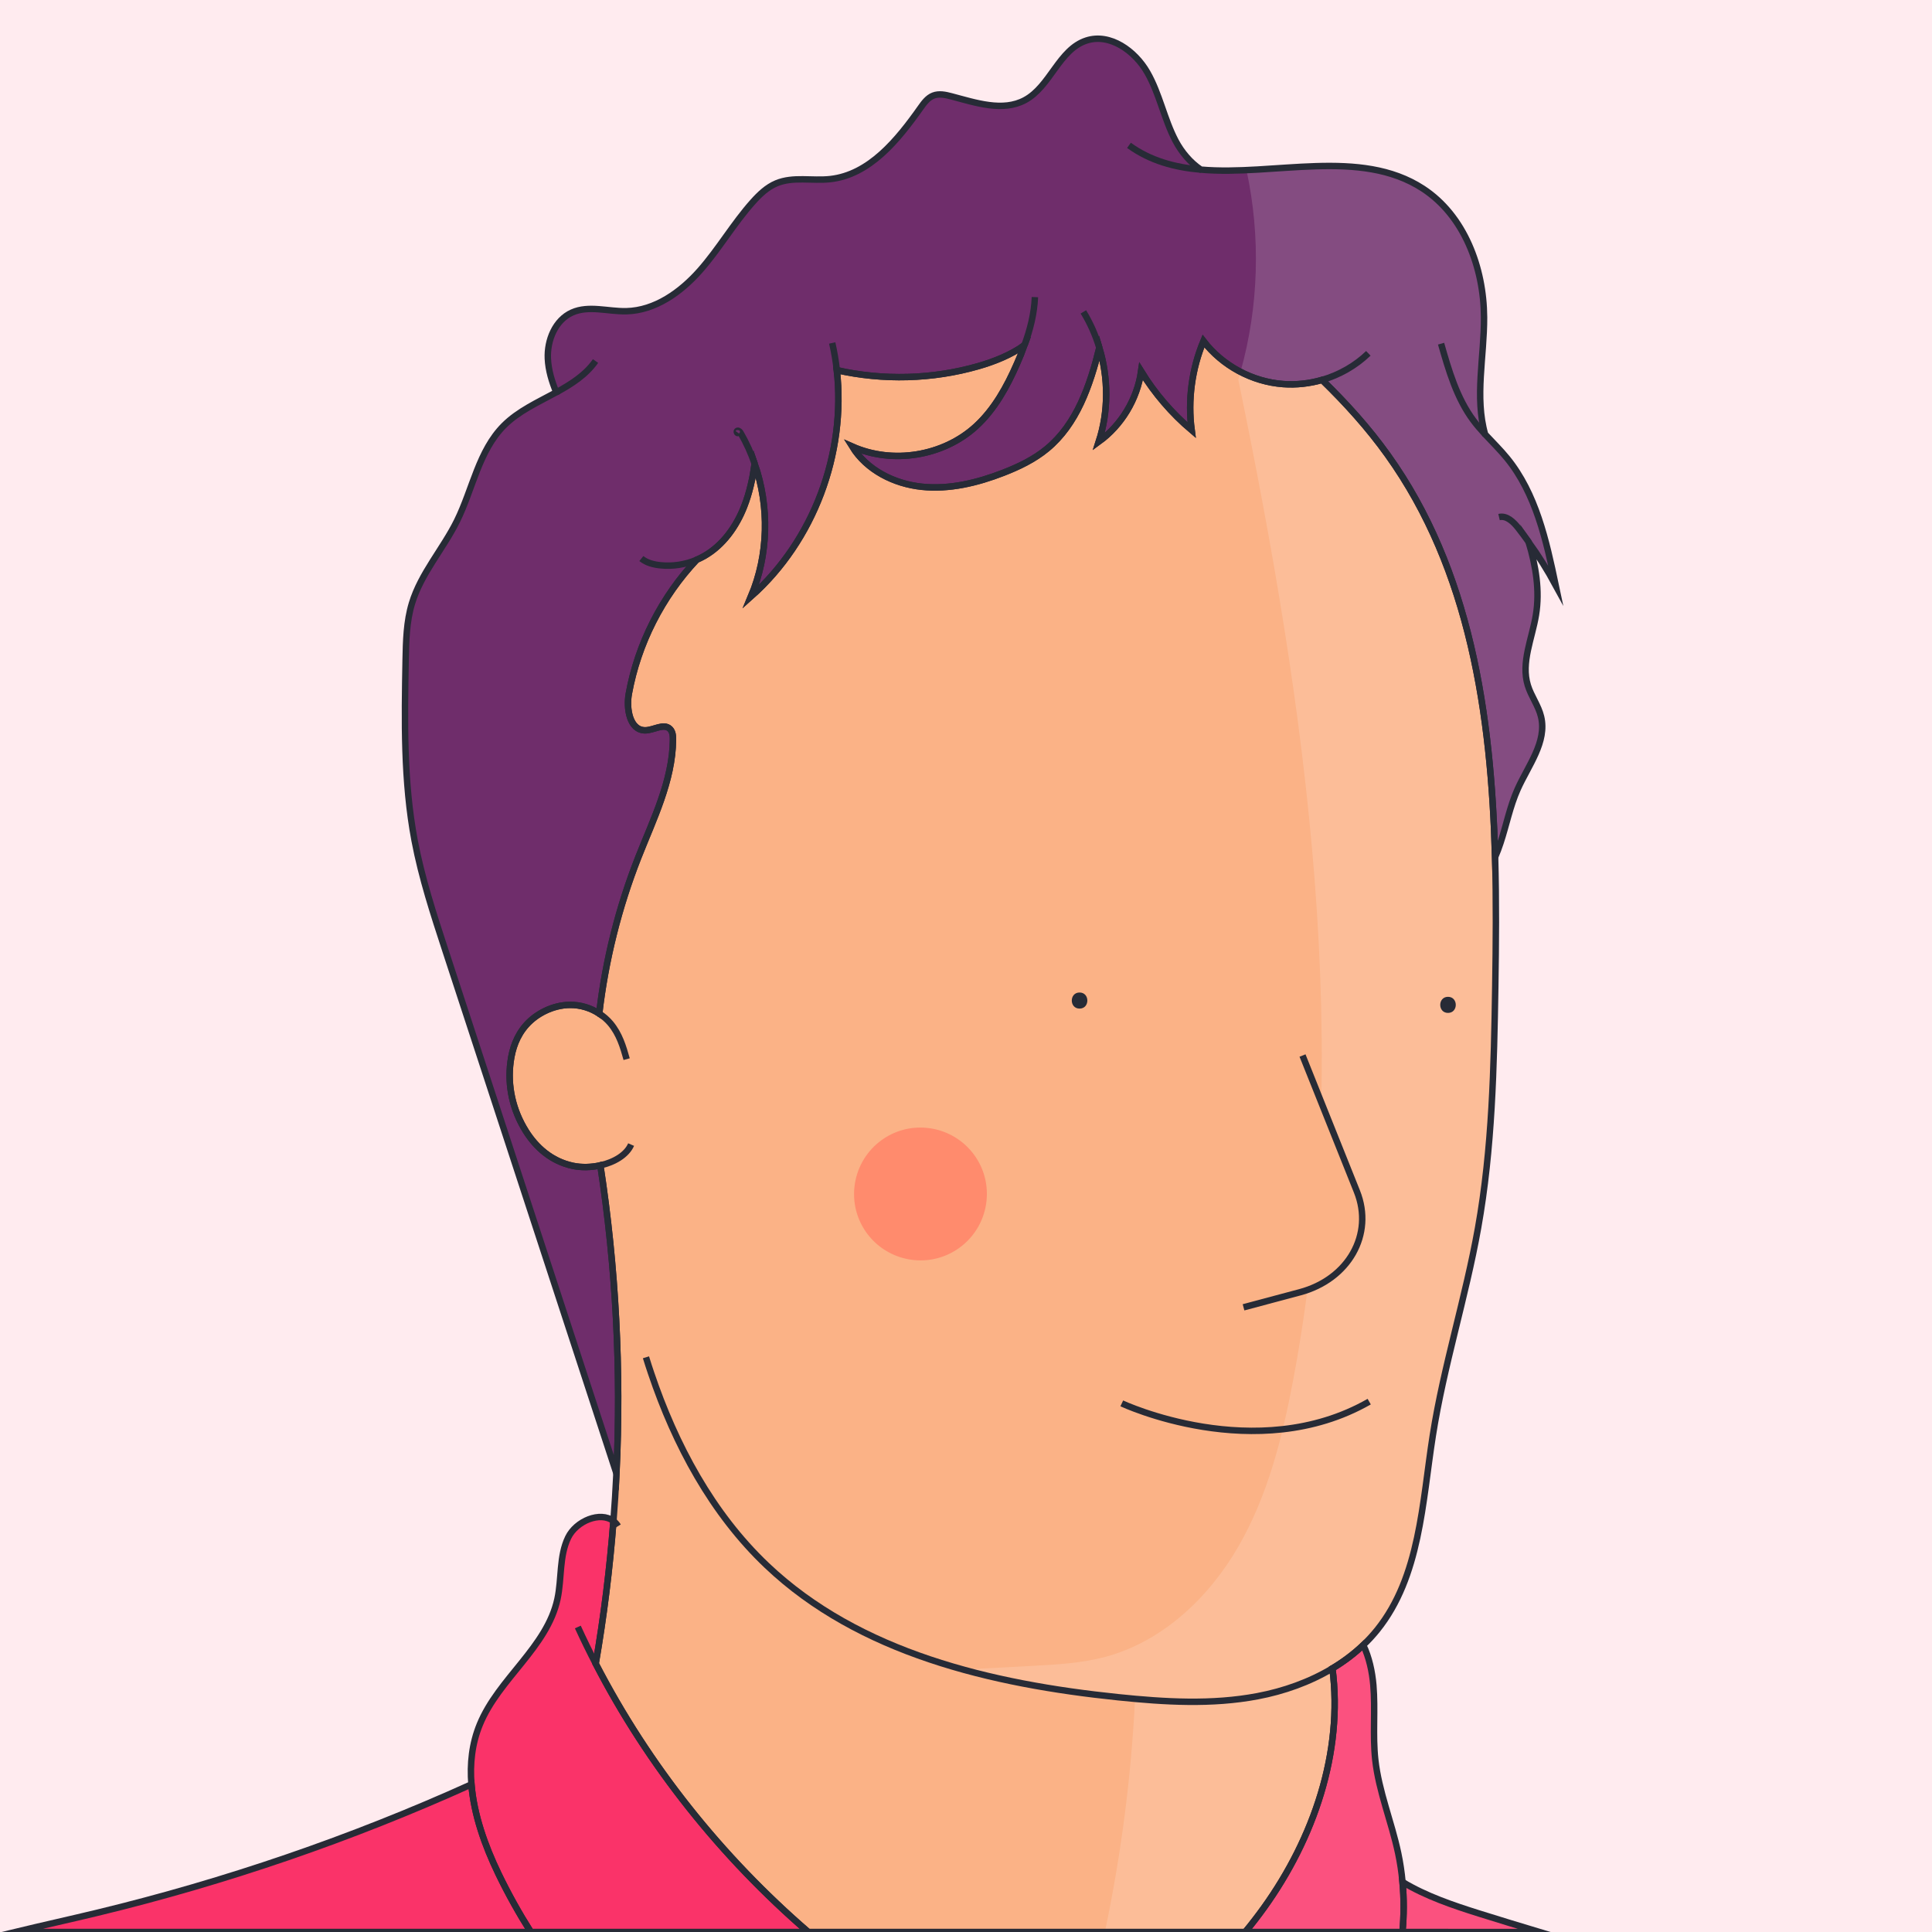 <?xml version="1.0" standalone="no"?>
<!DOCTYPE svg PUBLIC "-//W3C//DTD SVG 1.1//EN" "http://www.w3.org/Graphics/SVG/1.1/DTD/svg11.dtd">
<svg xmlns="http://www.w3.org/2000/svg" xmlns:xlink="http://www.w3.org/1999/xlink" version="1.1" id="Capa_1" x="0px" y="0px" viewBox="0 0 600 600" style="enable-background:new 0 0 600 600;" xml:space="preserve" width="600" height="600">
<style type="text/css">
	.st0{fill:#FFEBEF;}
	.st1{fill:#FBB286;}
	.st2{fill:#6F2D6B;}
	.st3{fill:#FA3369;}
	.st4{fill:none;}
	.st5{opacity:0.15;fill:#FFFFFF;}
	.st6{fill:none;stroke:#272B36;stroke-width:2;stroke-miterlimit:10;}
	.st7{fill:#FF8B6D;}
	.st8{fill:#FBB286;stroke:#272B36;stroke-width:2;stroke-miterlimit:10;}
	.st9{fill:#272B36;}
</style>
<rect class="st0" width="600" height="600"/>
<path class="st1" d="M464.37,306.34c-0.4,25.1-0.94,50.33-5.35,75.05c-3.85,21.63-10.63,42.67-14.04,64.37  c-3.29,20.94-3.97,43.82-17.22,60.36c-1.36,1.69-2.82,3.28-4.38,4.76c-2.9,2.77-6.13,5.18-9.58,7.25  c3.38,26.06-5.87,52.89-21.26,74.32c-1.86,2.58-3.8,5.1-5.82,7.55H251.01c-26.99-23.32-49.65-51.65-66.01-83.33  c0-0.01,0-0.01,0-0.01c2.53-14.69,4.37-29.47,5.51-44.29c0.39-4.93,0.7-9.86,0.93-14.8c1.51-31.93-0.15-63.98-4.99-95.66  c-2.83,0.64-5.86,0.72-8.55,0.15c-6.8-1.44-11.5-5.89-14.52-10.66c-4.14-6.56-5.83-14.13-4.82-21.67c0.53-3.98,1.86-8.07,4.94-11.49  c3.08-3.43,8.15-6.08,13.4-6.16c3.47-0.05,6.64,1.02,9.19,2.69c1.94-16.62,6.03-32.99,12.16-48.55  c4.67-11.86,10.6-23.68,10.75-36.42c0.02-1.22-0.08-2.58-0.96-3.43c-1.94-1.87-5.03,0.46-7.72,0.44c-4.76-0.04-5.88-6.71-5.03-11.39  c2.82-15.5,10.26-30.11,21.06-41.57c0.8-0.34,1.58-0.73,2.34-1.16c5.83-3.32,9.95-9.11,12.4-15.35c1.67-4.25,2.64-8.73,3.3-13.26  c4.59,13.25,4.28,28.21-1.16,41.16c19.48-17.3,29.56-44.46,26.65-70.28c14.42,3.25,29.67,2.85,43.89-1.23  c5.05-1.45,10.12-3.48,14.38-6.51c-0.69,1.92-1.47,3.81-2.29,5.67c-3.14,7.19-7.01,14.24-12.8,19.54  c-10.13,9.26-25.86,11.82-38.4,6.24c4.52,7.34,13.05,11.61,21.63,12.5c8.58,0.9,17.22-1.21,25.26-4.33  c4.85-1.88,9.61-4.17,13.61-7.48c9.24-7.64,13.3-19.51,16.26-31.31c2.84,9.43,2.85,19.73-0.18,29.11  c7.06-5.13,11.91-13.2,13.15-21.84c4.22,6.86,9.53,13.05,15.68,18.26c-1.22-9.33,0.06-18.97,3.68-27.65  c5.89,7.65,15.12,12.64,24.75,13.35c4.06,0.3,8.17-0.16,12.08-1.29c7.43,7.22,14.38,14.89,20.41,23.33  c25.56,35.71,32.09,80.27,33.33,124.93C464.69,279.68,464.58,293.13,464.37,306.34z"/>
<path class="st2" d="M478.59,222.56c1.89,7.83-3.95,15.12-7.25,22.47c-2.41,5.36-3.51,11.2-5.36,16.78c-0.5,1.5-1.05,2.98-1.66,4.44  c-1.24-44.66-7.77-89.22-33.33-124.93c-6.03-8.44-12.98-16.11-20.41-23.33c-3.91,1.13-8.02,1.59-12.08,1.29  c-9.63-0.71-18.86-5.7-24.75-13.35c-3.62,8.68-4.9,18.32-3.68,27.65c-6.15-5.21-11.46-11.4-15.68-18.26  c-1.24,8.64-6.09,16.71-13.15,21.84c3.03-9.38,3.02-19.68,0.18-29.11c-2.96,11.8-7.02,23.67-16.26,31.31  c-4,3.31-8.76,5.6-13.61,7.48c-8.04,3.12-16.68,5.23-25.26,4.33c-8.58-0.89-17.11-5.16-21.63-12.5c12.54,5.58,28.27,3.02,38.4-6.24  c5.79-5.3,9.66-12.35,12.8-19.54c0.82-1.86,1.6-3.75,2.29-5.67c-4.26,3.03-9.33,5.06-14.38,6.51c-14.22,4.08-29.47,4.48-43.89,1.23  c2.91,25.82-7.17,52.98-26.65,70.28c5.44-12.95,5.75-27.91,1.16-41.16c-0.66,4.53-1.63,9.01-3.3,13.26  c-2.45,6.24-6.57,12.03-12.4,15.35c-0.76,0.43-1.54,0.82-2.34,1.16c-10.8,11.46-18.24,26.07-21.06,41.57  c-0.85,4.68,0.27,11.35,5.03,11.39c2.69,0.02,5.78-2.31,7.72-0.44c0.88,0.85,0.98,2.21,0.96,3.43  c-0.15,12.74-6.08,24.56-10.75,36.42c-6.13,15.56-10.22,31.93-12.16,48.55c-2.55-1.67-5.72-2.74-9.19-2.69  c-5.25,0.08-10.32,2.73-13.4,6.16c-3.08,3.42-4.41,7.51-4.94,11.49c-1.01,7.54,0.68,15.11,4.82,21.67  c3.02,4.77,7.72,9.22,14.52,10.66c2.69,0.57,5.72,0.49,8.55-0.15c4.84,31.68,6.5,63.73,4.99,95.66  c-17.71-54.12-35.41-108.24-53.11-162.36c-3.69-11.27-7.38-22.57-9.58-34.22c-3.46-18.38-3.12-37.24-2.78-55.94  c0.12-5.95,0.24-11.99,1.97-17.69c2.83-9.34,9.68-16.87,14-25.62c4.89-9.93,6.74-21.74,14.55-29.57  c4.52-4.53,10.59-7.24,16.27-10.33c-1.38-3.37-2.45-6.83-2.62-10.45c-0.27-5.73,2.29-12,7.53-14.34c5.18-2.31,11.16-0.27,16.83-0.4  c8.97-0.2,16.94-5.93,22.88-12.65c5.93-6.72,10.45-14.61,16.43-21.29c2.09-2.34,4.42-4.57,7.31-5.78c5.19-2.17,11.12-0.7,16.7-1.31  c12.24-1.34,20.98-12.12,28.09-22.18c1.06-1.5,2.22-3.08,3.93-3.75c1.76-0.69,3.74-0.27,5.56,0.21c7.59,2,15.99,4.9,22.9,1.19  c7.93-4.26,10.55-15.73,19.11-18.51c7.32-2.37,15.06,3.21,18.89,9.89c3.83,6.67,5.22,14.5,8.81,21.31c1.83,3.46,4.58,6.74,7.83,8.9  c22.85,1.98,49.5-6.79,68.93,5.87c12.89,8.39,18.94,24.59,19.02,39.97c0.07,12.16-2.96,24.91,0.33,36.36  c2.27,2.45,4.68,4.8,6.79,7.39c9,11.03,12.19,25.54,15.12,39.46c-2.52-4.63-5.31-9.1-8.38-13.4c2.2,7.44,3.5,15.04,2.26,22.62  c-1.19,7.34-4.71,14.78-2.53,21.89C475.51,216.21,477.77,219.13,478.59,222.56z"/>
<path class="st3" d="M435.55,600c0.47-5.15,0.5-10.34,0.01-15.53c7.25,4.38,15.64,7.23,23.79,9.79c6.21,1.95,12.46,3.85,18.73,5.74  H435.55z"/>
<path class="st3" d="M435.55,600h-48.83c2.02-2.45,3.96-4.97,5.82-7.55c15.39-21.43,24.64-48.26,21.26-74.32  c3.45-2.07,6.68-4.48,9.58-7.25c1.81,3.84,2.76,8.21,3.13,12.47c0.65,7.69-0.25,15.46,0.59,23.13c1.1,9.92,5.06,19.29,7.12,29.05  c0.63,2.98,1.07,5.96,1.34,8.94C436.05,589.66,436.02,594.85,435.55,600z"/>
<path class="st3" d="M164.85,600H4.72c8.48-2.04,17-3.92,25.46-5.96c39.87-9.63,78.85-23,116.23-39.89  c0.77,9.48,4.19,19.06,8.36,27.72C157.8,588.15,161.17,594.18,164.85,600z"/>
<path class="st3" d="M251.01,600h-86.16c-3.68-5.82-7.05-11.85-10.08-18.13c-4.17-8.66-7.59-18.24-8.36-27.72  c-0.52-6.36,0.16-12.67,2.61-18.63c5.85-14.24,20.87-23.92,24.11-38.96c1.36-6.34,0.5-13.22,3.31-19.06  c2.48-5.15,9.99-8.26,14.07-5.13c-1.14,14.82-2.98,29.6-5.51,44.29c0,0,0,0,0,0.01C201.36,548.35,224.02,576.68,251.01,600z"/>
<path class="st4" d="M200.61,421.52c0.51,1.66,1.04,3.31,1.6,4.95c7.5,22.23,18.93,43.56,35.95,59.71  c28.69,27.24,69.74,36.84,109.1,40.91c14.41,1.49,29.06,2.38,43.29-0.32c8.14-1.54,16.17-4.38,23.25-8.64"/>
<path class="st4" d="M196,355.46c-1.4,3.22-5.24,5.48-9.55,6.45"/>
<path class="st4" d="M186.09,314.77c1.36,0.87,2.54,1.92,3.5,3.06c2.75,3.28,3.94,7.22,5.02,11.1"/>
<path class="st4" d="M184.95,112.12c-3.05,4.33-7.48,7.15-12.19,9.72"/>
<path class="st4" d="M318.15,107.22c1.77-4.83,3.05-9.83,3.25-14.95"/>
<path class="st4" d="M424.95,109.73c-4.02,3.87-9.01,6.7-14.37,8.26"/>
<path class="st4" d="M341.42,108.05c-1.17-3.93-2.83-7.7-4.97-11.19"/>
<path class="st4" d="M229.21,134.42c-0.26,0.36-0.63-0.53-0.19-0.64s0.8,0.34,1.02,0.73c1.76,3.05,3.21,6.25,4.35,9.57"/>
<path class="st4" d="M259.88,114.96c-0.31-2.84-0.79-5.66-1.43-8.45"/>
<path class="st4" d="M199.18,173.46c1.65,1.33,3.79,1.88,5.9,2.09c3.82,0.4,7.74-0.2,11.27-1.7"/>
<path class="st4" d="M372.94,52.68c-8.08-0.69-15.69-2.73-22.33-7.54"/>
<path class="st4" d="M465.54,160.58c2.41-0.57,4.54,1.55,6.05,3.5c1.08,1.39,2.13,2.8,3.15,4.23c0.01,0.01,0.01,0.02,0.01,0.02"/>
<path class="st4" d="M447.54,106.73c2.38,8.35,4.86,16.9,10.05,23.86c1.12,1.5,2.36,2.91,3.63,4.29"/>
<path class="st4" d="M185,516.66c-1.95-3.75-3.79-7.54-5.55-11.38"/>
<path class="st4" d="M191.94,473.96c-0.4-0.65-0.88-1.18-1.43-1.59"/>
<path class="st5" d="M465.98,261.81c-0.5,1.5-1.05,2.98-1.66,4.44c0.37,13.43,0.26,26.88,0.05,40.09  c-0.4,25.1-0.94,50.33-5.35,75.05c-3.85,21.63-10.63,42.67-14.04,64.37c-3.29,20.94-3.97,43.82-17.22,60.36  c-1.36,1.69-2.82,3.28-4.38,4.76c1.81,3.84,2.76,8.21,3.13,12.47c0.65,7.69-0.25,15.46,0.59,23.13c1.1,9.92,5.06,19.29,7.12,29.05  c0.63,2.98,1.07,5.96,1.34,8.94c7.25,4.38,15.64,7.23,23.79,9.79c6.21,1.95,12.46,3.85,18.73,5.74H343.13  c5.02-23.84,8.17-48.07,9.37-72.4c-1.75-0.16-3.5-0.33-5.24-0.51c-16.09-1.66-32.46-4.25-48.15-8.59  c7.18-0.39,14.37-0.77,21.55-1.15c7.62-0.41,15.3-0.83,22.67-2.81c17.66-4.75,32.01-18.28,41.18-34.11  c9.17-15.83,13.72-33.89,17.1-51.86c19.34-102.6,4.1-208.24-17.05-310.69c0.24-0.79,0.47-1.59,0.69-2.39  c5.69-20.3,6.31-42.03,1.86-62.65c19.11-0.84,39.24-4.4,54.76,5.71c12.89,8.39,18.94,24.59,19.02,39.97  c0.07,12.16-2.96,24.91,0.33,36.36c2.27,2.45,4.68,4.8,6.79,7.39c9,11.03,12.19,25.54,15.12,39.46c-2.52-4.63-5.31-9.1-8.38-13.4  c2.2,7.44,3.5,15.04,2.26,22.62c-1.19,7.34-4.71,14.78-2.53,21.89c1.03,3.37,3.29,6.29,4.11,9.72c1.89,7.83-3.95,15.12-7.25,22.47  C468.93,250.39,467.83,256.23,465.98,261.81z"/>
<path class="st6" d="M464.37,306.34c-0.4,25.1-0.94,50.33-5.35,75.05c-3.85,21.63-10.63,42.67-14.04,64.37  c-3.29,20.94-3.97,43.82-17.22,60.36c-1.36,1.69-2.82,3.28-4.38,4.76c-2.9,2.77-6.13,5.18-9.58,7.25  c3.38,26.06-5.87,52.89-21.26,74.32c-1.86,2.58-3.8,5.1-5.82,7.55H251.01c-26.99-23.32-49.65-51.65-66.01-83.33  c0-0.01,0-0.01,0-0.01c2.53-14.69,4.37-29.47,5.51-44.29c0.39-4.93,0.7-9.86,0.93-14.8c1.51-31.93-0.15-63.98-4.99-95.66  c-2.83,0.64-5.86,0.72-8.55,0.15c-6.8-1.44-11.5-5.89-14.52-10.66c-4.14-6.56-5.83-14.13-4.82-21.67c0.53-3.98,1.86-8.07,4.94-11.49  c3.08-3.43,8.15-6.08,13.4-6.16c3.47-0.05,6.64,1.02,9.19,2.69c1.94-16.62,6.03-32.99,12.16-48.55  c4.67-11.86,10.6-23.68,10.75-36.42c0.02-1.22-0.08-2.58-0.96-3.43c-1.94-1.87-5.03,0.46-7.72,0.44c-4.76-0.04-5.88-6.71-5.03-11.39  c2.82-15.5,10.26-30.11,21.06-41.57c0.8-0.34,1.58-0.73,2.34-1.16c5.83-3.32,9.95-9.11,12.4-15.35c1.67-4.25,2.64-8.73,3.3-13.26  c4.59,13.25,4.28,28.21-1.16,41.16c19.48-17.3,29.56-44.46,26.65-70.28c14.42,3.25,29.67,2.85,43.89-1.23  c5.05-1.45,10.12-3.48,14.38-6.51c-0.69,1.92-1.47,3.81-2.29,5.67c-3.14,7.19-7.01,14.24-12.8,19.54  c-10.13,9.26-25.86,11.82-38.4,6.24c4.52,7.34,13.05,11.61,21.63,12.5c8.58,0.9,17.22-1.21,25.26-4.33  c4.85-1.88,9.61-4.17,13.61-7.48c9.24-7.64,13.3-19.51,16.26-31.31c2.84,9.43,2.85,19.73-0.18,29.11  c7.06-5.13,11.91-13.2,13.15-21.84c4.22,6.86,9.53,13.05,15.68,18.26c-1.22-9.33,0.06-18.97,3.68-27.65  c5.89,7.65,15.12,12.64,24.75,13.35c4.06,0.3,8.17-0.16,12.08-1.29c7.43,7.22,14.38,14.89,20.41,23.33  c25.56,35.71,32.09,80.27,33.33,124.93C464.69,279.68,464.58,293.13,464.37,306.34z"/>
<path class="st6" d="M478.59,222.56c1.89,7.83-3.95,15.12-7.25,22.47c-2.41,5.36-3.51,11.2-5.36,16.78c-0.5,1.5-1.05,2.98-1.66,4.44  c-1.24-44.66-7.77-89.22-33.33-124.93c-6.03-8.44-12.98-16.11-20.41-23.33c-3.91,1.13-8.02,1.59-12.08,1.29  c-9.63-0.71-18.86-5.7-24.75-13.35c-3.62,8.68-4.9,18.32-3.68,27.65c-6.15-5.21-11.46-11.4-15.68-18.26  c-1.24,8.64-6.09,16.71-13.15,21.84c3.03-9.38,3.02-19.68,0.18-29.11c-2.96,11.8-7.02,23.67-16.26,31.31  c-4,3.31-8.76,5.6-13.61,7.48c-8.04,3.12-16.68,5.23-25.26,4.33c-8.58-0.89-17.11-5.16-21.63-12.5c12.54,5.58,28.27,3.02,38.4-6.24  c5.79-5.3,9.66-12.35,12.8-19.54c0.82-1.86,1.6-3.75,2.29-5.67c-4.26,3.03-9.33,5.06-14.38,6.51c-14.22,4.08-29.47,4.48-43.89,1.23  c2.91,25.82-7.17,52.98-26.65,70.28c5.44-12.95,5.75-27.91,1.16-41.16c-0.66,4.53-1.63,9.01-3.3,13.26  c-2.45,6.24-6.57,12.03-12.4,15.35c-0.76,0.43-1.54,0.82-2.34,1.16c-10.8,11.46-18.24,26.07-21.06,41.57  c-0.85,4.68,0.27,11.35,5.03,11.39c2.69,0.02,5.78-2.31,7.72-0.44c0.88,0.85,0.98,2.21,0.96,3.43  c-0.15,12.74-6.08,24.56-10.75,36.42c-6.13,15.56-10.22,31.93-12.16,48.55c-2.55-1.67-5.72-2.74-9.19-2.69  c-5.25,0.08-10.32,2.73-13.4,6.16c-3.08,3.42-4.41,7.51-4.94,11.49c-1.01,7.54,0.68,15.11,4.82,21.67  c3.02,4.77,7.72,9.22,14.52,10.66c2.69,0.57,5.72,0.49,8.55-0.15c4.84,31.68,6.5,63.73,4.99,95.66  c-17.71-54.12-35.41-108.24-53.11-162.36c-3.69-11.27-7.38-22.57-9.58-34.22c-3.46-18.38-3.12-37.24-2.78-55.94  c0.12-5.95,0.24-11.99,1.97-17.69c2.83-9.34,9.68-16.87,14-25.62c4.89-9.93,6.74-21.74,14.55-29.57  c4.52-4.53,10.59-7.24,16.27-10.33c-1.38-3.37-2.45-6.83-2.62-10.45c-0.27-5.73,2.29-12,7.53-14.34c5.18-2.31,11.16-0.27,16.83-0.4  c8.97-0.2,16.94-5.93,22.88-12.65c5.93-6.72,10.45-14.61,16.43-21.29c2.09-2.34,4.42-4.57,7.31-5.78c5.19-2.17,11.12-0.7,16.7-1.31  c12.24-1.34,20.98-12.12,28.09-22.18c1.06-1.5,2.22-3.08,3.93-3.75c1.76-0.69,3.74-0.27,5.56,0.21c7.59,2,15.99,4.9,22.9,1.19  c7.93-4.26,10.55-15.73,19.11-18.51c7.32-2.37,15.06,3.21,18.89,9.89c3.83,6.67,5.22,14.5,8.81,21.31c1.83,3.46,4.58,6.74,7.83,8.9  c22.85,1.98,49.5-6.79,68.93,5.87c12.89,8.39,18.94,24.59,19.02,39.97c0.07,12.16-2.96,24.91,0.33,36.36  c2.27,2.45,4.68,4.8,6.79,7.39c9,11.03,12.19,25.54,15.12,39.46c-2.52-4.63-5.31-9.1-8.38-13.4c2.2,7.44,3.5,15.04,2.26,22.62  c-1.19,7.34-4.71,14.78-2.53,21.89C475.51,216.21,477.77,219.13,478.59,222.56z"/>
<path class="st6" d="M435.55,600c0.47-5.15,0.5-10.34,0.01-15.53c7.25,4.38,15.64,7.23,23.79,9.79c6.21,1.95,12.46,3.85,18.73,5.74  H435.55z"/>
<path class="st6" d="M435.55,600h-48.83c2.02-2.45,3.96-4.97,5.82-7.55c15.39-21.43,24.64-48.26,21.26-74.32  c3.45-2.07,6.68-4.48,9.58-7.25c1.81,3.84,2.76,8.21,3.13,12.47c0.65,7.69-0.25,15.46,0.59,23.13c1.1,9.92,5.06,19.29,7.12,29.05  c0.63,2.98,1.07,5.96,1.34,8.94C436.05,589.66,436.02,594.85,435.55,600z"/>
<path class="st6" d="M164.85,600H4.72c8.48-2.04,17-3.92,25.46-5.96c39.87-9.63,78.85-23,116.23-39.89  c0.77,9.48,4.19,19.06,8.36,27.72C157.8,588.15,161.17,594.18,164.85,600z"/>
<path class="st6" d="M251.01,600h-86.16c-3.68-5.82-7.05-11.85-10.08-18.13c-4.17-8.66-7.59-18.24-8.36-27.72  c-0.52-6.36,0.16-12.67,2.61-18.63c5.85-14.24,20.87-23.92,24.11-38.96c1.36-6.34,0.5-13.22,3.31-19.06  c2.48-5.15,9.99-8.26,14.07-5.13c-1.14,14.82-2.98,29.6-5.51,44.29c0,0,0,0,0,0.01C201.36,548.35,224.02,576.68,251.01,600z"/>
<path class="st6" d="M200.61,421.52c0.51,1.66,1.04,3.31,1.6,4.95c7.5,22.23,18.93,43.56,35.95,59.71  c28.69,27.24,69.74,36.84,109.1,40.91c14.41,1.49,29.06,2.38,43.29-0.32c8.14-1.54,16.17-4.38,23.25-8.64"/>
<path class="st6" d="M196,355.46c-1.4,3.22-5.24,5.48-9.55,6.45"/>
<path class="st6" d="M186.09,314.77c1.36,0.87,2.54,1.92,3.5,3.06c2.75,3.28,3.94,7.22,5.02,11.1"/>
<path class="st6" d="M184.95,112.12c-3.05,4.33-7.48,7.15-12.19,9.72"/>
<path class="st6" d="M318.15,107.22c1.77-4.83,3.05-9.83,3.25-14.95"/>
<path class="st6" d="M424.95,109.73c-4.02,3.87-9.01,6.7-14.37,8.26"/>
<path class="st6" d="M341.42,108.05c-1.17-3.93-2.83-7.7-4.97-11.19"/>
<path class="st6" d="M229.21,134.42c-0.26,0.36-0.63-0.53-0.19-0.64s0.8,0.34,1.02,0.73c1.76,3.05,3.21,6.25,4.35,9.57"/>
<path class="st6" d="M259.88,114.96c-0.31-2.84-0.79-5.66-1.43-8.45"/>
<path class="st6" d="M199.18,173.46c1.65,1.33,3.79,1.88,5.9,2.09c3.82,0.4,7.74-0.2,11.27-1.7"/>
<path class="st6" d="M372.94,52.68c-8.08-0.69-15.69-2.73-22.33-7.54"/>
<path class="st6" d="M465.54,160.58c2.41-0.57,4.54,1.55,6.05,3.5c1.08,1.39,2.13,2.8,3.15,4.23c0.01,0.01,0.01,0.02,0.01,0.02"/>
<path class="st6" d="M447.54,106.73c2.38,8.35,4.86,16.9,10.05,23.86c1.12,1.5,2.36,2.91,3.63,4.29"/>
<path class="st6" d="M185,516.66c-1.95-3.75-3.79-7.54-5.55-11.38"/>
<path class="st6" d="M191.94,473.96c-0.4-0.65-0.88-1.18-1.43-1.59"/>
<path class="st7" d="M265.35,368.66c1.2-11.34,11.31-19.57,22.65-18.37c11.34,1.2,19.57,11.31,18.37,22.65  c-1.2,11.34-11.31,19.57-22.65,18.37C272.38,390.11,264.15,380,265.35,368.66z"/>
<path class="st8" d="M404.51,327.8l16.89,42.22c5.32,13.3-2.59,27.27-17.72,31.31l-17.49,4.67"/>
<path class="st6" d="M348.38,435.83c0,0,41.66,19.58,76.84-0.54"/>
<g>
	<g>
		<path class="st9" d="M335.27,313.23c3.22,0,3.22-5,0-5C332.05,308.23,332.05,313.23,335.27,313.23L335.27,313.23z"/>
	</g>
</g>
<g>
	<g>
		<path class="st9" d="M449.69,314.57c3.22,0,3.22-5,0-5C446.48,309.57,446.47,314.57,449.69,314.57L449.69,314.57z"/>
	</g>
</g>
</svg>